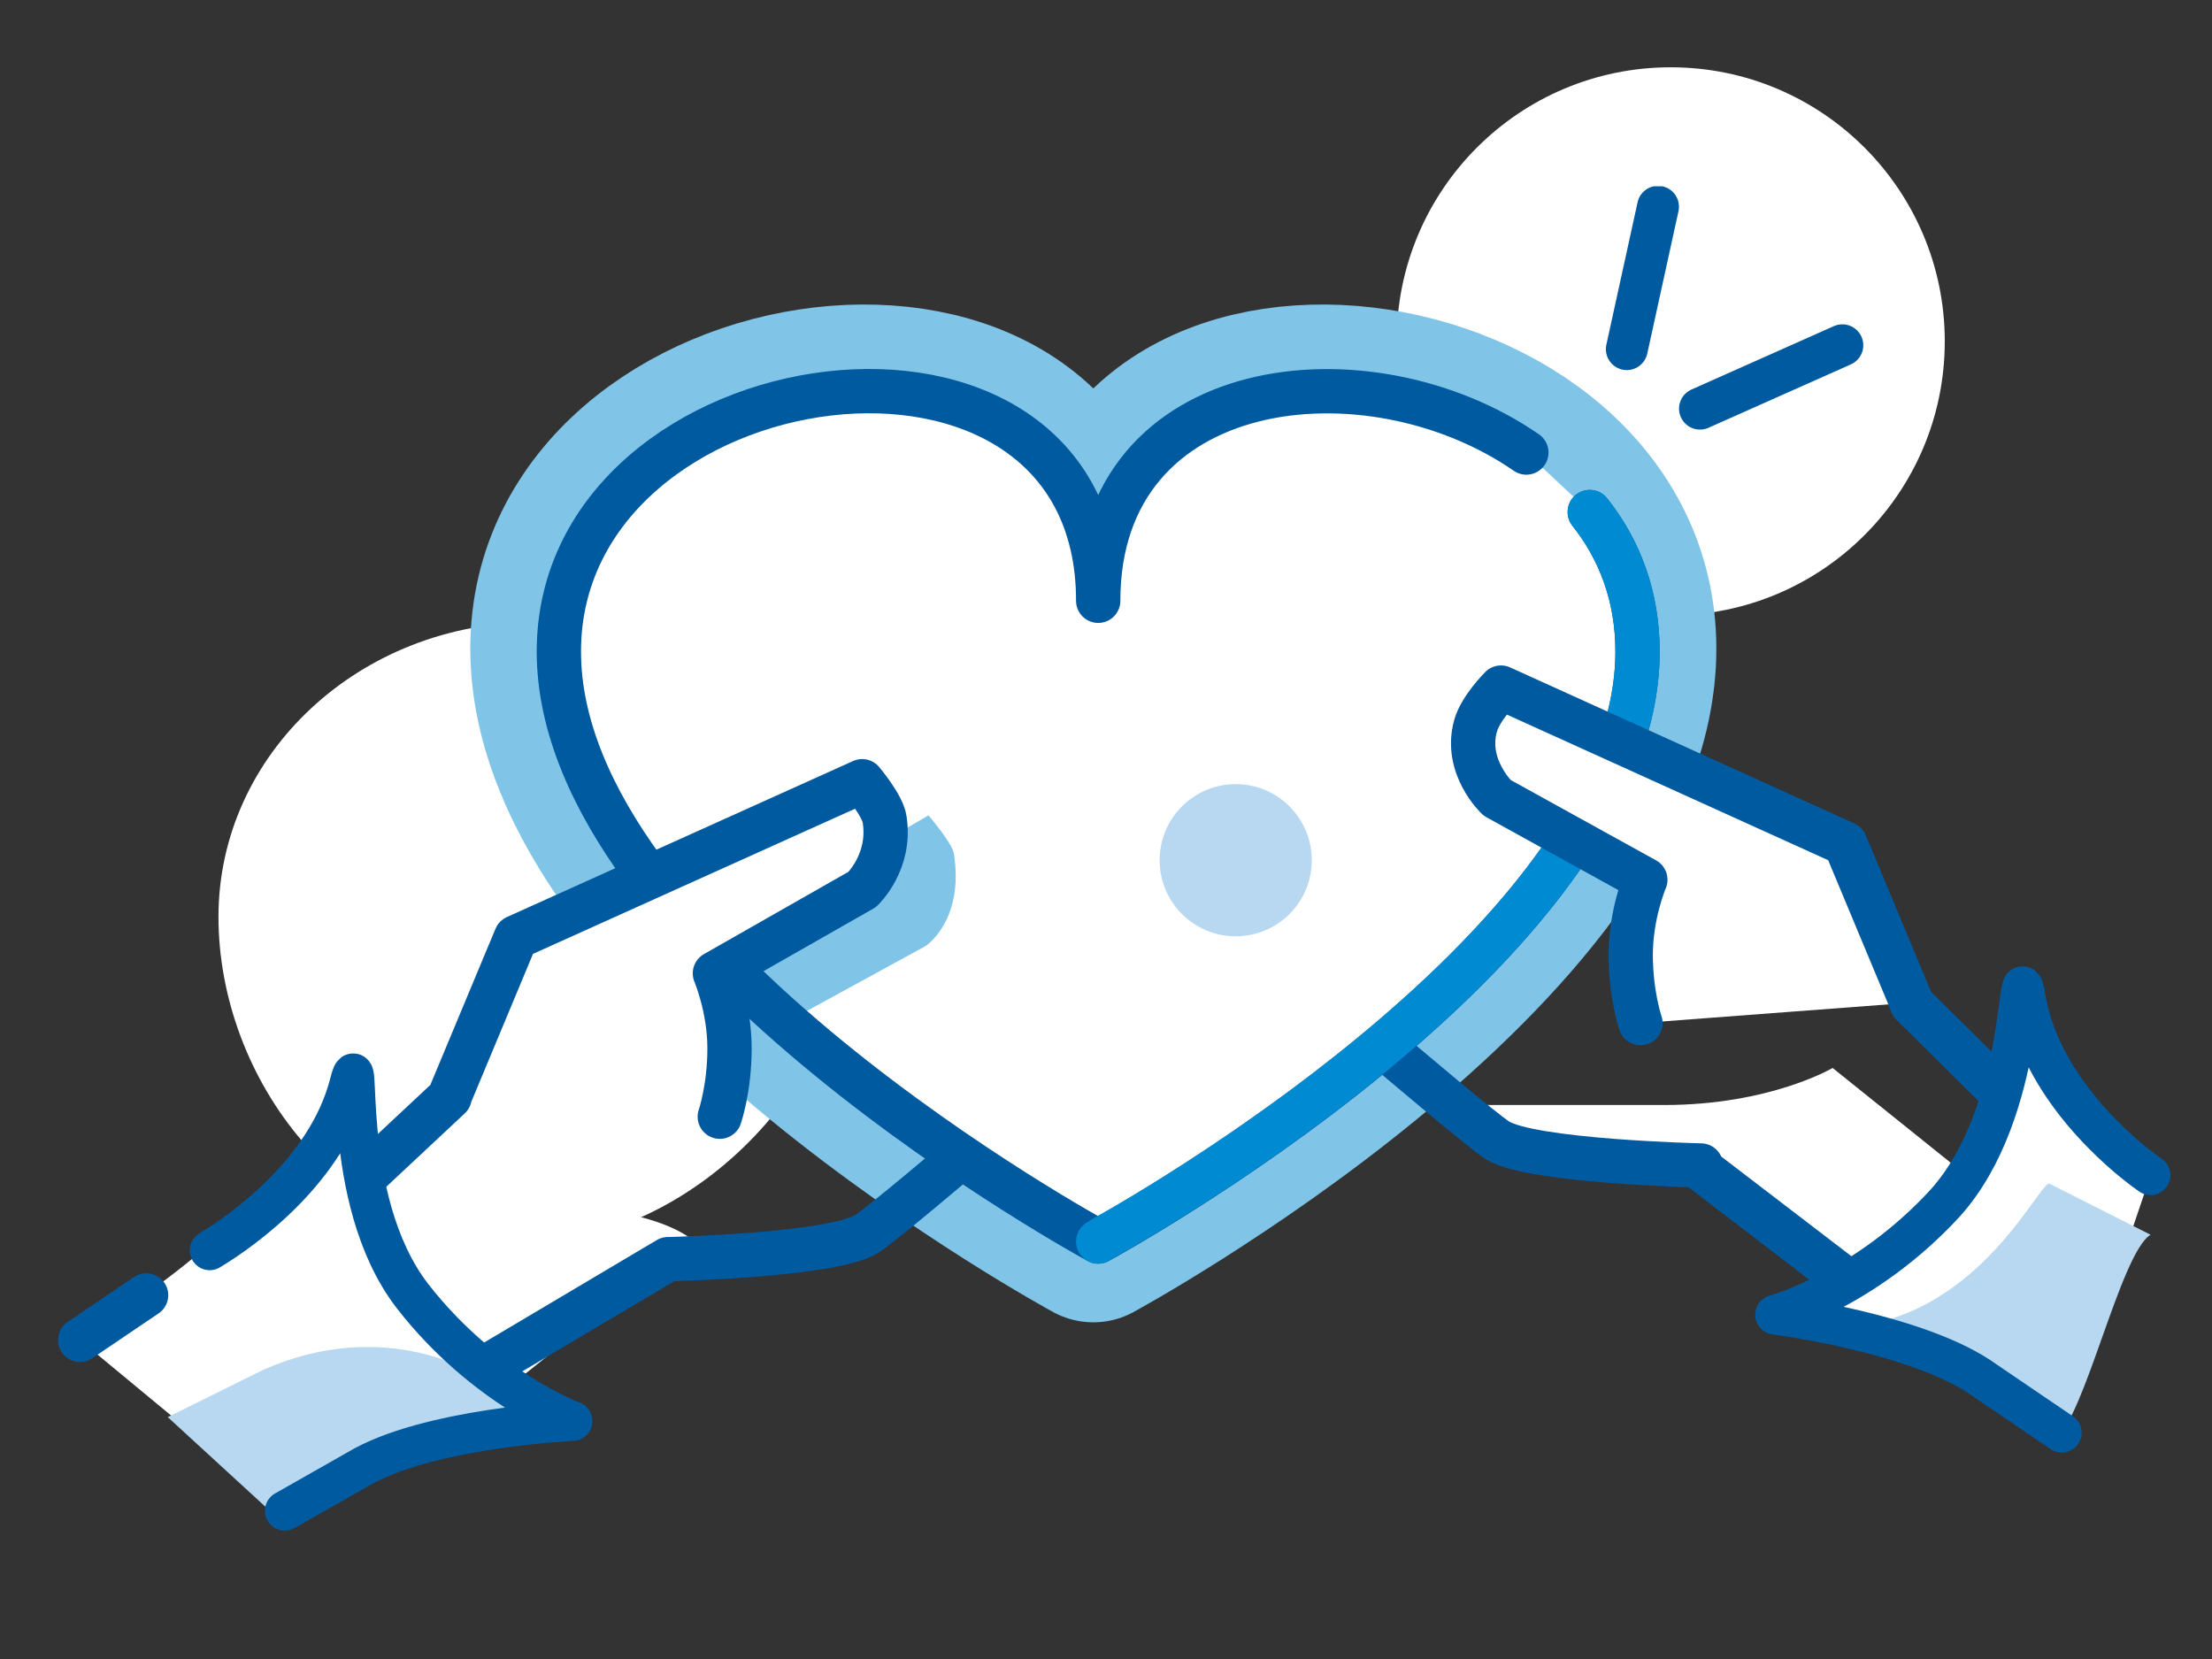 <?xml version="1.0" encoding="utf-8"?>
<!-- Generator: Adobe Illustrator 25.3.0, SVG Export Plug-In . SVG Version: 6.00 Build 0)  -->
<svg version="1.1" xmlns="http://www.w3.org/2000/svg" xmlns:xlink="http://www.w3.org/1999/xlink" x="0px" y="0px"
	 viewBox="0 0 226.8 170.1" style="enable-background:new 0 0 226.8 170.1;" xml:space="preserve">
<rect x="0" y="0" width="226.8" height="170.1" fill="#333333" stroke="none"/>
<style type="text/css">
	.st0{fill:#DCEAF7;}
	.st1{fill:#F2F2C0;}
	.st2{clip-path:url(#SVGID_2_);fill:#DCEAF7;}
	.st3{fill:#FFFFFF;}
	.st4{fill:#B7D8F0;stroke:#B7D8F0;stroke-width:4.429;}
	.st5{fill:#FFFFFF;stroke:#005AA0;stroke-width:4.429;}
	.st6{clip-path:url(#SVGID_4_);fill:#D1E2F4;}
	.st7{opacity:0.51;fill:#80C5E8;}
	.st8{clip-path:url(#SVGID_6_);fill:none;stroke:#005AA0;stroke-width:4.3;stroke-linecap:round;}
	.st9{fill:none;stroke:#005AA0;stroke-width:4.3;stroke-linecap:round;}
	.st10{clip-path:url(#SVGID_8_);fill:none;stroke:#005AA0;stroke-width:4.3;stroke-linecap:round;}
	.st11{clip-path:url(#SVGID_8_);fill:none;stroke:#008AD1;stroke-width:4.5;stroke-linecap:round;}
	.st12{fill:none;stroke:#008AD1;stroke-width:4.5;stroke-linecap:round;}
	.st13{fill:#DFD5E9;}
	.st14{clip-path:url(#SVGID_10_);fill:#DFD5E9;}
	.st15{clip-path:url(#SVGID_12_);fill:#FFFFFF;}
	.st16{clip-path:url(#SVGID_12_);fill:#BEABD3;}
	.st17{clip-path:url(#SVGID_14_);fill:#BEABD3;}
	.st18{clip-path:url(#SVGID_14_);fill:none;stroke:#BEABD3;stroke-width:0.807;}
	.st19{clip-path:url(#SVGID_16_);fill:none;stroke:#63257D;stroke-width:4;stroke-linejoin:round;}
	.st20{clip-path:url(#SVGID_16_);fill:#FFFFFF;}
	.st21{clip-path:url(#SVGID_18_);fill:#DFD5E9;}
	.st22{fill:none;stroke:#D8CCE4;stroke-width:12;stroke-linecap:round;stroke-linejoin:round;}
	.st23{clip-path:url(#SVGID_20_);fill:none;stroke:#D8CCE4;stroke-width:12;stroke-linecap:round;stroke-linejoin:round;}
	.st24{fill:none;stroke:#63257D;stroke-width:4.275;stroke-linecap:round;}
	.st25{clip-path:url(#SVGID_22_);fill:none;stroke:#63257D;stroke-width:4.5;stroke-linecap:round;stroke-linejoin:round;}
	.st26{clip-path:url(#SVGID_24_);fill:#63257D;}
	.st27{fill:none;stroke:#63257D;stroke-width:4;}
	.st28{fill:none;stroke:#63257D;stroke-width:4.5;stroke-linecap:round;stroke-linejoin:round;}
	.st29{clip-path:url(#SVGID_26_);fill:none;stroke:#63257D;stroke-width:4.252;stroke-linecap:round;}
	.st30{clip-path:url(#SVGID_26_);fill:none;stroke:#63257D;stroke-width:4;stroke-linecap:round;stroke-linejoin:round;}
	.st31{fill:none;stroke:#63257D;stroke-width:4.5;}
	.st32{clip-path:url(#SVGID_28_);fill:none;stroke:#63257D;stroke-width:4.5;}
	.st33{clip-path:url(#SVGID_28_);fill:none;stroke:#63257D;stroke-width:4;stroke-linecap:round;stroke-linejoin:round;}
	.st34{fill:none;stroke:#63257D;stroke-width:4;stroke-linecap:round;stroke-linejoin:round;}
	.st35{clip-path:url(#SVGID_30_);fill:none;stroke:#63257D;stroke-width:4.5;stroke-linecap:round;stroke-linejoin:round;}
	.st36{clip-path:url(#SVGID_32_);fill:#DFD5E9;}
	.st37{clip-path:url(#SVGID_34_);fill:#FFFFFF;}
	.st38{clip-path:url(#SVGID_34_);fill:none;stroke:#D2C4E0;stroke-width:14;stroke-linecap:round;stroke-linejoin:round;}
	.st39{clip-path:url(#SVGID_36_);fill:#DFD5E9;}
	.st40{clip-path:url(#SVGID_38_);fill:none;stroke:#63257D;stroke-width:4.5;stroke-linecap:round;stroke-linejoin:round;}
	.st41{fill:none;stroke:#63257D;stroke-width:4.38;stroke-linecap:round;stroke-linejoin:round;}
	.st42{fill:none;stroke:#63257D;stroke-width:4.271;stroke-linecap:round;stroke-linejoin:round;}
	.st43{fill:#63257D;}
	.st44{fill:none;stroke:#64227D;stroke-width:4.5;stroke-linecap:round;}
	.st45{clip-path:url(#SVGID_42_);fill:#BEABD3;}
	.st46{clip-path:url(#SVGID_44_);fill:#DFD5E9;}
	.st47{clip-path:url(#SVGID_46_);fill:none;stroke:#63257D;stroke-width:4.5;stroke-linecap:round;}
	.st48{fill:none;stroke:#63257D;stroke-width:3.301;stroke-linecap:round;}
	.st49{fill:none;stroke:#63257D;stroke-width:4;stroke-linecap:round;}
	.st50{fill:none;stroke:#63257D;stroke-width:4.5;stroke-linecap:round;}
	.st51{clip-path:url(#SVGID_48_);fill:none;stroke:#63257D;stroke-width:4;stroke-linecap:round;}
	.st52{clip-path:url(#SVGID_48_);fill:#D8CCE4;}
	.st53{clip-path:url(#SVGID_50_);fill:#FFFFFF;}
	.st54{clip-path:url(#SVGID_52_);fill:none;stroke:#63257D;stroke-width:4;stroke-linecap:round;}
	.st55{clip-path:url(#SVGID_52_);fill:#63257D;}
	.st56{clip-path:url(#SVGID_52_);fill:#FFFFFF;}
	.st57{clip-path:url(#SVGID_52_);fill:none;stroke:#63257D;stroke-width:4;}
	.st58{fill:none;stroke:#64217D;stroke-width:4.5;}
	.st59{fill:#BEABD3;}
	.st60{fill:none;stroke:#64217D;stroke-width:4.5;stroke-linecap:round;}
	.st61{clip-path:url(#SVGID_56_);fill:#FFFFFF;}
	.st62{fill:none;stroke:#64217D;stroke-width:4.192;stroke-linecap:round;}
	.st63{clip-path:url(#SVGID_58_);fill:#BFABD3;}
	.st64{clip-path:url(#SVGID_58_);fill:#D8CDE5;}
	.st65{clip-path:url(#SVGID_60_);fill:#FFFFFF;}
	.st66{clip-path:url(#SVGID_62_);fill:none;stroke:#64217D;stroke-width:4.085;stroke-linecap:round;}
	.st67{clip-path:url(#SVGID_64_);fill:#FFFFFF;}
	.st68{clip-path:url(#SVGID_66_);fill:none;stroke:#64217D;stroke-width:4.085;stroke-linecap:round;}
	.st69{fill:none;stroke:#64217D;stroke-width:4.085;stroke-linecap:round;stroke-linejoin:round;}
	.st70{fill:#64217D;}
	.st71{fill:none;stroke:#64217D;stroke-width:3.8;stroke-linecap:round;}
	.st72{fill:#64227D;}
	.st73{fill:none;stroke:#64217D;stroke-width:3.523;stroke-linecap:round;}
	.st74{fill:none;stroke:#64227D;stroke-width:4.275;stroke-linecap:round;stroke-linejoin:round;}
	.st75{fill:none;stroke:#64227D;stroke-width:4.145;stroke-linecap:round;stroke-linejoin:round;}
	.st76{fill:none;stroke:#64227D;stroke-width:4.275;stroke-linecap:round;}
	.st77{fill:none;stroke:#64217D;stroke-width:4.365;stroke-linecap:round;}
	.st78{fill:none;stroke:#D8CDE5;stroke-width:14.55;}
	.st79{clip-path:url(#SVGID_68_);fill:#BFABD3;}
	.st80{clip-path:url(#SVGID_68_);fill:#FFFFFF;}
	.st81{clip-path:url(#SVGID_68_);fill:none;stroke:#BFABD3;stroke-width:14.55;}
	.st82{fill:none;stroke:#64217D;stroke-width:4.171;stroke-linecap:round;stroke-linejoin:round;}
	.st83{clip-path:url(#SVGID_70_);fill:#BFABD3;}
	.st84{clip-path:url(#SVGID_70_);fill:none;stroke:#BFABD3;stroke-width:4.365;stroke-linecap:round;stroke-linejoin:round;}
	.st85{fill:none;stroke:#64217D;stroke-width:4.5;stroke-linecap:round;stroke-dasharray:10.207,10.207;}
	.st86{fill:none;stroke:#005AA0;stroke-width:3.898;stroke-linecap:round;stroke-linejoin:round;}
	.st87{fill:none;stroke:#64217D;stroke-width:4.5;stroke-linecap:round;stroke-linejoin:round;}
	.st88{fill:none;stroke:#005AA0;stroke-width:3.712;stroke-linecap:round;stroke-linejoin:round;}
	.st89{clip-path:url(#SVGID_72_);fill:#BFABD3;}
	.st90{clip-path:url(#SVGID_72_);fill:none;stroke:#BFABD3;stroke-width:5.5;stroke-linecap:round;stroke-linejoin:round;}
	.st91{fill:none;stroke:#64217D;stroke-width:5;stroke-linecap:round;}
	.st92{fill:none;stroke:#63257D;stroke-width:4.071;stroke-linecap:round;stroke-linejoin:round;}
	.st93{fill:none;stroke:#005AA0;stroke-width:3.559;stroke-linecap:round;stroke-linejoin:round;}
	.st94{clip-path:url(#SVGID_76_);fill:#DFD5E9;}
	.st95{clip-path:url(#SVGID_78_);fill:#FFFFFF;}
	.st96{clip-path:url(#SVGID_78_);fill:none;stroke:#D2C4E0;stroke-width:14;stroke-linecap:round;stroke-linejoin:round;}
	.st97{clip-path:url(#SVGID_80_);fill:#DFD5E9;}
	.st98{clip-path:url(#SVGID_82_);fill:#DFD5E9;}
	.st99{clip-path:url(#SVGID_84_);fill:none;stroke:#63257D;stroke-width:4.5;stroke-linecap:round;stroke-linejoin:round;}
	.st100{clip-path:url(#SVGID_86_);fill:#FFFFFF;}
	.st101{clip-path:url(#SVGID_86_);fill:#DFD5E9;}
	.st102{clip-path:url(#SVGID_86_);fill:#BEABD3;}
	.st103{clip-path:url(#SVGID_86_);fill:none;stroke:#63257D;stroke-width:4.38;stroke-linecap:round;stroke-linejoin:round;}
	.st104{fill:none;stroke:#FFFFFF;stroke-width:14.598;stroke-linecap:round;}
	.st105{fill:none;stroke:#63257D;stroke-width:4.38;stroke-linecap:round;}
	.st106{clip-path:url(#SVGID_88_);fill:none;stroke:#63257D;stroke-width:4.38;stroke-linecap:round;stroke-linejoin:round;}
	.st107{clip-path:url(#SVGID_88_);fill:none;stroke:#63257D;stroke-width:4.38;stroke-linecap:round;}
	.st108{clip-path:url(#SVGID_88_);fill:#FFFFFF;}
	.st109{clip-path:url(#SVGID_88_);fill:#63257D;}
	.st110{clip-path:url(#SVGID_90_);fill:#BEABD3;}
	.st111{clip-path:url(#SVGID_92_);fill:#DFD5E9;}
	.st112{clip-path:url(#SVGID_94_);fill:#FFFFFF;}
	.st113{clip-path:url(#SVGID_94_);fill:none;stroke:#63257D;stroke-width:4;}
	.st114{clip-path:url(#SVGID_94_);fill:#D8CCE4;}
	.st115{clip-path:url(#SVGID_96_);fill:#FFFFFF;}
	.st116{clip-path:url(#SVGID_98_);fill:none;stroke:#63257D;stroke-width:4;stroke-linecap:round;}
	.st117{clip-path:url(#SVGID_98_);fill:#FFFFFF;}
	.st118{clip-path:url(#SVGID_98_);fill:none;stroke:#63257D;stroke-width:4;}
	.st119{clip-path:url(#SVGID_98_);fill:none;stroke:#63257D;stroke-width:4.5;stroke-linecap:round;}
	.st120{clip-path:url(#SVGID_100_);fill:none;stroke:#63257D;stroke-width:4;stroke-linecap:round;}
	.st121{clip-path:url(#SVGID_100_);fill:#D8CCE4;}
	.st122{clip-path:url(#SVGID_102_);fill:#FFFFFF;}
	.st123{clip-path:url(#SVGID_104_);fill:none;stroke:#63257D;stroke-width:4;stroke-linecap:round;}
	.st124{clip-path:url(#SVGID_104_);fill:#63257D;}
	.st125{clip-path:url(#SVGID_104_);fill:#FFFFFF;}
	.st126{clip-path:url(#SVGID_104_);fill:none;stroke:#63257D;stroke-width:4;}
	.st127{clip-path:url(#SVGID_106_);fill:#FFFFFF;}
	.st128{clip-path:url(#SVGID_106_);fill:#BEABD3;}
	.st129{clip-path:url(#SVGID_108_);fill:#BEABD3;}
	.st130{clip-path:url(#SVGID_108_);fill:none;stroke:#BEABD3;stroke-width:0.807;}
	.st131{clip-path:url(#SVGID_110_);fill:none;stroke:#63257D;stroke-width:4;stroke-linejoin:round;}
	.st132{clip-path:url(#SVGID_110_);fill:#FFFFFF;}
	.st133{clip-path:url(#SVGID_112_);fill:#DFD5E9;}
	.st134{clip-path:url(#SVGID_114_);fill:none;stroke:#D8CCE4;stroke-width:12;stroke-linecap:round;stroke-linejoin:round;}
	.st135{clip-path:url(#SVGID_116_);fill:none;stroke:#63257D;stroke-width:4.5;stroke-linecap:round;stroke-linejoin:round;}
	.st136{clip-path:url(#SVGID_118_);fill:#63257D;}
	.st137{clip-path:url(#SVGID_120_);fill:none;stroke:#63257D;stroke-width:4.252;stroke-linecap:round;}
	.st138{clip-path:url(#SVGID_120_);fill:none;stroke:#63257D;stroke-width:4;stroke-linecap:round;stroke-linejoin:round;}
	.st139{clip-path:url(#SVGID_122_);fill:none;stroke:#63257D;stroke-width:4.5;}
	.st140{clip-path:url(#SVGID_122_);fill:none;stroke:#63257D;stroke-width:4;stroke-linecap:round;stroke-linejoin:round;}
	.st141{clip-path:url(#SVGID_124_);fill:none;stroke:#63257D;stroke-width:4.5;stroke-linecap:round;stroke-linejoin:round;}
	.st142{clip-path:url(#SVGID_126_);fill:#FFFFFF;}
	.st143{clip-path:url(#SVGID_126_);fill:none;stroke:#D2C4E0;stroke-width:14;stroke-linecap:round;stroke-linejoin:round;}
	.st144{clip-path:url(#SVGID_128_);fill:#DFD5E9;}
	.st145{clip-path:url(#SVGID_130_);fill:none;stroke:#63257D;stroke-width:4.5;stroke-linecap:round;stroke-linejoin:round;}
	.st146{clip-path:url(#SVGID_132_);fill:#FFFFFF;}
	.st147{clip-path:url(#SVGID_134_);fill:#BEABD3;}
	.st148{clip-path:url(#SVGID_136_);fill:#DFD5E9;}
	.st149{clip-path:url(#SVGID_138_);fill:none;stroke:#63257D;stroke-width:4.5;stroke-linecap:round;}
	.st150{fill:none;stroke:#63257D;stroke-width:3.652;stroke-linecap:round;}
	.st151{clip-path:url(#SVGID_140_);fill:none;stroke:#63257D;stroke-width:4;stroke-linecap:round;}
	.st152{clip-path:url(#SVGID_140_);fill:#D8CCE4;}
	.st153{clip-path:url(#SVGID_142_);fill:#FFFFFF;}
	.st154{clip-path:url(#SVGID_144_);fill:none;stroke:#63257D;stroke-width:4;stroke-linecap:round;}
	.st155{clip-path:url(#SVGID_144_);fill:#63257D;}
	.st156{clip-path:url(#SVGID_144_);fill:#FFFFFF;}
	.st157{clip-path:url(#SVGID_144_);fill:none;stroke:#63257D;stroke-width:4;}
	.st158{clip-path:url(#SVGID_146_);fill:#DFD5E9;}
	.st159{clip-path:url(#SVGID_148_);fill:#FFFFFF;}
	.st160{clip-path:url(#SVGID_148_);fill:none;stroke:#D2C4E0;stroke-width:14;stroke-linecap:round;stroke-linejoin:round;}
	.st161{clip-path:url(#SVGID_150_);fill:#DFD5E9;}
	.st162{clip-path:url(#SVGID_152_);fill:none;stroke:#63257D;stroke-width:4.5;stroke-linecap:round;stroke-linejoin:round;}
	.st163{clip-path:url(#SVGID_156_);fill:#FFFFFF;}
	.st164{clip-path:url(#SVGID_158_);fill:#DFD5E9;}
	.st165{clip-path:url(#SVGID_160_);fill:none;stroke:#64217D;stroke-width:3.754;stroke-linecap:round;}
	.st166{clip-path:url(#SVGID_160_);fill:#FFFFFF;}
	.st167{clip-path:url(#SVGID_162_);fill:#DFD5E9;}
	.st168{clip-path:url(#SVGID_164_);fill:none;stroke:#64217D;stroke-width:3.754;}
	.st169{clip-path:url(#SVGID_164_);fill:#FFFFFF;}
	.st170{clip-path:url(#SVGID_166_);fill:#DFD5E9;}
	.st171{clip-path:url(#SVGID_168_);fill:none;stroke:#64217D;stroke-width:3.755;stroke-linecap:round;}
	.st172{clip-path:url(#SVGID_168_);fill:#FFFFFF;}
	.st173{clip-path:url(#SVGID_170_);fill:#DFD5E9;}
	.st174{clip-path:url(#SVGID_172_);fill:none;stroke:#64217D;stroke-width:3.755;stroke-linecap:round;}
	.st175{clip-path:url(#SVGID_172_);fill:#FFFFFF;}
	.st176{clip-path:url(#SVGID_172_);fill:#DFD5E9;stroke:#64217D;stroke-width:3.754;}
	.st177{clip-path:url(#SVGID_174_);fill:#DFD5E9;}
	.st178{clip-path:url(#SVGID_176_);fill:none;stroke:#64217D;stroke-width:3.754;}
	.st179{clip-path:url(#SVGID_176_);fill:none;stroke:#64217D;stroke-width:2.753;stroke-linecap:round;}
	.st180{fill:none;stroke:#64217D;stroke-width:2.753;stroke-linecap:round;}
	.st181{fill:none;stroke:#64217D;stroke-width:4.13;stroke-linecap:round;}
	.st182{clip-path:url(#SVGID_178_);fill:#64217D;}
	.st183{clip-path:url(#SVGID_182_);fill:#64217D;}
	.st184{clip-path:url(#SVGID_184_);fill:#BEABD3;}
	.st185{clip-path:url(#SVGID_186_);fill:#DFD5E9;}
	.st186{clip-path:url(#SVGID_188_);fill:none;stroke:#63257D;stroke-width:4.5;stroke-linecap:round;}
	.st187{clip-path:url(#SVGID_190_);fill:none;stroke:#63257D;stroke-width:4;stroke-linecap:round;}
	.st188{clip-path:url(#SVGID_190_);fill:#D8CCE4;}
	.st189{clip-path:url(#SVGID_192_);fill:#FFFFFF;}
	.st190{clip-path:url(#SVGID_194_);fill:none;stroke:#63257D;stroke-width:4;stroke-linecap:round;}
	.st191{clip-path:url(#SVGID_194_);fill:#63257D;}
	.st192{clip-path:url(#SVGID_194_);fill:#FFFFFF;}
	.st193{clip-path:url(#SVGID_194_);fill:none;stroke:#63257D;stroke-width:4;}
	.st194{clip-path:url(#SVGID_198_);fill:#FFFFFF;}
	.st195{clip-path:url(#SVGID_200_);fill:#BFABD3;}
	.st196{clip-path:url(#SVGID_200_);fill:#D8CDE5;}
	.st197{clip-path:url(#SVGID_202_);fill:#FFFFFF;}
	.st198{clip-path:url(#SVGID_204_);fill:none;stroke:#64217D;stroke-width:4.3;stroke-linecap:round;}
	.st199{clip-path:url(#SVGID_204_);fill:#BFABD3;}
	.st200{clip-path:url(#SVGID_206_);fill:#BFABD3;}
	.st201{clip-path:url(#SVGID_206_);fill:#DFD5E9;}
	.st202{fill:#A27AB1;}
	.st203{clip-path:url(#SVGID_208_);fill:none;stroke:#A27AB1;stroke-width:4.3;stroke-linecap:round;}
	.st204{fill:none;stroke:#64217D;stroke-width:4;stroke-linecap:round;}
	.st205{fill:none;stroke:#64217D;stroke-width:4.3;stroke-linecap:round;}
	.st206{fill:none;stroke:#64217D;stroke-width:4.147;stroke-linecap:round;}
	.st207{clip-path:url(#SVGID_210_);fill:none;stroke:#64217D;stroke-width:4.147;stroke-linecap:round;}
	.st208{clip-path:url(#SVGID_210_);fill:none;stroke:#64217D;stroke-width:4.3;stroke-linecap:round;}
	.st209{clip-path:url(#SVGID_212_);fill:#FFFFFF;}
	.st210{clip-path:url(#SVGID_214_);fill:none;stroke:#64217D;stroke-width:4.3;stroke-linecap:round;}
	.st211{clip-path:url(#SVGID_214_);fill:#FFFFFF;}
	.st212{clip-path:url(#SVGID_214_);fill:#64217D;}
	.st213{clip-path:url(#SVGID_216_);fill:#BFABD3;}
	.st214{clip-path:url(#SVGID_216_);fill:#D8CDE5;}
	.st215{clip-path:url(#SVGID_218_);fill:#FFFFFF;}
	.st216{clip-path:url(#SVGID_220_);fill:none;stroke:#64217D;stroke-width:4.3;stroke-linecap:round;}
	.st217{clip-path:url(#SVGID_222_);fill:#FFFFFF;}
	.st218{clip-path:url(#SVGID_224_);fill:none;stroke:#64217D;stroke-width:4.3;stroke-linecap:round;}
	.st219{fill:none;stroke:#64217D;stroke-width:4.3;stroke-linecap:round;stroke-linejoin:round;}
	.st220{fill:none;stroke:#64217D;stroke-width:3.709;stroke-linecap:round;}
	.st221{fill:none;stroke:#64227D;stroke-width:4.5;stroke-linecap:round;stroke-linejoin:round;}
	.st222{fill:none;stroke:#64227D;stroke-width:4.363;stroke-linecap:round;stroke-linejoin:round;}
	.st223{clip-path:url(#SVGID_226_);fill:#FFFFFF;}
	.st224{clip-path:url(#SVGID_226_);fill:none;stroke:#D8CDE5;stroke-width:14.55;}
	.st225{clip-path:url(#SVGID_228_);fill:#BFABD3;}
	.st226{clip-path:url(#SVGID_228_);fill:#FFFFFF;}
	.st227{clip-path:url(#SVGID_228_);fill:none;stroke:#BFABD3;stroke-width:14.55;}
	.st228{clip-path:url(#SVGID_230_);fill:none;stroke:#64217D;stroke-width:4.171;stroke-linecap:round;stroke-linejoin:round;}
	.st229{clip-path:url(#SVGID_230_);fill:#FFFFFF;}
	.st230{clip-path:url(#SVGID_232_);fill:#BFABD3;}
	.st231{clip-path:url(#SVGID_232_);fill:none;stroke:#BFABD3;stroke-width:4.365;stroke-linecap:round;stroke-linejoin:round;}
	.st232{clip-path:url(#SVGID_234_);fill:none;stroke:#64217D;stroke-width:4.5;stroke-linecap:round;}
	
		.st233{clip-path:url(#SVGID_234_);fill:none;stroke:#64217D;stroke-width:4.5;stroke-linecap:round;stroke-dasharray:10.207,10.207;}
	.st234{clip-path:url(#SVGID_236_);fill:#FFFFFF;}
	.st235{clip-path:url(#SVGID_236_);fill:none;stroke:#64217D;stroke-width:4.5;stroke-linecap:round;stroke-linejoin:round;}
	.st236{clip-path:url(#SVGID_236_);fill:#DFD5E9;}
	.st237{clip-path:url(#SVGID_238_);fill:#FFFFFF;}
	.st238{clip-path:url(#SVGID_240_);fill:none;stroke:#64217D;stroke-width:4.3;stroke-linecap:round;stroke-linejoin:round;}
	.st239{fill:none;stroke:#64217D;stroke-width:4.074;stroke-linecap:round;stroke-linejoin:round;}
	.st240{clip-path:url(#SVGID_242_);fill:none;stroke:#64217D;stroke-width:4.171;stroke-linecap:round;stroke-linejoin:round;}
	.st241{clip-path:url(#SVGID_242_);fill:#DFD5E9;}
	.st242{clip-path:url(#SVGID_244_);fill:#64217D;}
	.st243{clip-path:url(#SVGID_246_);fill:#DFD5E9;}
	.st244{clip-path:url(#SVGID_246_);}
	.st245{clip-path:url(#SVGID_248_);fill:#BFABD3;}
	.st246{clip-path:url(#SVGID_248_);fill:none;stroke:#BFABD3;stroke-width:5.5;stroke-linecap:round;stroke-linejoin:round;}
	.st247{clip-path:url(#SVGID_250_);fill:#BFABD3;}
	.st248{clip-path:url(#SVGID_250_);fill:#FFFFFF;}
	.st249{clip-path:url(#SVGID_250_);fill:none;stroke:#BFABD3;stroke-width:14.55;}
	.st250{clip-path:url(#SVGID_252_);fill:#BFABD3;}
	.st251{clip-path:url(#SVGID_252_);fill:none;stroke:#BFABD3;stroke-width:4.365;stroke-linecap:round;stroke-linejoin:round;}
	.st252{clip-path:url(#SVGID_254_);fill:#BFABD3;}
	.st253{clip-path:url(#SVGID_254_);fill:none;stroke:#BFABD3;stroke-width:5.5;stroke-linecap:round;stroke-linejoin:round;}
	.st254{clip-path:url(#SVGID_258_);fill:#DFD5E9;stroke:#64227D;stroke-width:2.877;stroke-miterlimit:10;}
	.st255{clip-path:url(#SVGID_260_);fill:#DFD5E9;stroke:#64227D;stroke-width:2.877;stroke-miterlimit:10;}
	.st256{fill:#DFD5E9;stroke:#64227D;stroke-width:2.877;stroke-miterlimit:10;}
	.st257{fill:none;}
	.st258{fill:none;stroke:#64217D;stroke-width:4.185;stroke-linecap:round;}
	.st259{fill:none;stroke:#D8CDE5;stroke-width:13.416;}
	.st260{fill:none;stroke:#64217D;stroke-width:3.285;stroke-linecap:round;stroke-linejoin:round;}
	.st261{clip-path:url(#SVGID_262_);fill:#BFABD3;}
	.st262{clip-path:url(#SVGID_262_);fill:#FFFFFF;}
	.st263{clip-path:url(#SVGID_262_);fill:none;stroke:#BFABD3;stroke-width:13.416;}
	.st264{fill:none;stroke:#64217D;stroke-width:3.846;stroke-linecap:round;stroke-linejoin:round;}
	.st265{clip-path:url(#SVGID_264_);fill:#BFABD3;}
	.st266{clip-path:url(#SVGID_264_);fill:none;stroke:#BFABD3;stroke-width:4.025;stroke-linecap:round;stroke-linejoin:round;}
	.st267{fill:none;stroke:#64217D;stroke-width:4.149;stroke-linecap:round;}
	.st268{fill:none;stroke:#005AA0;stroke-width:3.594;stroke-linecap:round;stroke-linejoin:round;}
	.st269{fill:none;stroke:#64217D;stroke-width:4.149;stroke-linecap:round;stroke-linejoin:round;}
	.st270{fill:none;stroke:#005AA0;stroke-width:3.423;stroke-linecap:round;stroke-linejoin:round;}
	.st271{clip-path:url(#SVGID_266_);fill:#BFABD3;}
	.st272{clip-path:url(#SVGID_266_);fill:none;stroke:#BFABD3;stroke-width:5.071;stroke-linecap:round;stroke-linejoin:round;}
	.st273{fill:none;stroke:#64217D;stroke-width:4.025;stroke-linecap:round;}
	.st274{fill:none;stroke:#64217D;stroke-width:4.61;stroke-linecap:round;}
	.st275{fill:none;stroke:#63257D;stroke-width:3.938;stroke-linecap:round;stroke-linejoin:round;}
	.st276{fill:none;stroke:#63257D;stroke-width:3.753;stroke-linecap:round;stroke-linejoin:round;}
	.st277{fill:none;stroke:#63257D;stroke-width:4.149;stroke-linecap:round;stroke-linejoin:round;}
	.st278{fill:none;stroke:#005AA0;stroke-width:2.911;stroke-linecap:round;stroke-linejoin:round;}
	.st279{fill:none;stroke:#64217D;stroke-width:4.149;stroke-linecap:round;stroke-dasharray:9.412,9.412;}
	.st280{fill:none;stroke:#63257D;stroke-width:3.545;stroke-linecap:round;stroke-linejoin:round;}
	.st281{fill:none;stroke:#64217D;stroke-width:3.545;stroke-linecap:round;stroke-linejoin:round;}
	.st282{clip-path:url(#SVGID_270_);fill:#BFABD3;}
	.st283{clip-path:url(#SVGID_270_);fill:#005AA0;}
	.st284{clip-path:url(#SVGID_272_);fill:none;stroke:#005AA0;stroke-width:3.285;stroke-linecap:round;}
	.st285{clip-path:url(#SVGID_272_);fill:none;stroke:#008AD1;stroke-width:3.437;stroke-linecap:round;}
	.st286{clip-path:url(#SVGID_274_);fill:none;stroke:#005AA0;stroke-width:3.285;stroke-linecap:round;}
	.st287{fill:none;stroke:#005AA0;stroke-width:3.285;stroke-linecap:round;}
	.st288{clip-path:url(#SVGID_276_);fill:none;stroke:#005AA0;stroke-width:3.285;stroke-linecap:round;}
	.st289{clip-path:url(#SVGID_276_);fill:none;stroke:#008AD1;stroke-width:3.437;stroke-linecap:round;}
	.st290{fill:none;stroke:#008AD1;stroke-width:3.437;stroke-linecap:round;}
	.st291{clip-path:url(#SVGID_278_);fill:none;stroke:#005AA0;stroke-width:1.873;stroke-linecap:round;}
	.st292{clip-path:url(#SVGID_278_);fill:none;stroke:#008AD1;stroke-width:1.96;stroke-linecap:round;}
	.st293{clip-path:url(#SVGID_280_);fill:none;stroke:#005AA0;stroke-width:3.2;stroke-linecap:round;}
	.st294{clip-path:url(#SVGID_280_);fill:none;stroke:#005AA0;stroke-width:1.873;stroke-linecap:round;}
	.st295{fill:none;stroke:#005AA0;stroke-width:1.873;stroke-linecap:round;}
	.st296{clip-path:url(#SVGID_282_);fill:none;stroke:#005AA0;stroke-width:3.2;stroke-linecap:round;}
	.st297{clip-path:url(#SVGID_282_);fill:none;stroke:#008AD1;stroke-width:1.96;stroke-linecap:round;}
	.st298{fill:none;stroke:#008AD1;stroke-width:1.96;stroke-linecap:round;}
	.st299{fill:none;stroke:#008AD1;stroke-width:3.285;stroke-linecap:round;}
	.st300{fill:none;stroke:#005AA0;stroke-width:2.928;stroke-linecap:round;}
	.st301{fill:none;stroke:#008AD1;stroke-width:2.928;stroke-linecap:round;}
	.st302{fill:none;stroke:#008AD1;stroke-width:3.005;stroke-linecap:round;}
	.st303{fill:none;stroke:#005AA0;stroke-width:3.005;stroke-linecap:round;}
	.st304{fill:#D1E2F4;}
	.st305{fill:none;stroke:#008AD1;stroke-width:2.897;stroke-linecap:round;}
	.st306{fill:none;stroke:#005AA0;stroke-width:2.897;stroke-linecap:round;}
	.st307{fill:#005AA0;}
	.st308{fill:none;stroke:#005AA0;stroke-width:3.408;stroke-linecap:round;}
	.st309{fill:none;stroke:#005AA0;stroke-width:8;}
	.st310{fill:none;stroke:#005AA0;stroke-width:8.292;stroke-linecap:round;}
	.st311{fill:none;stroke:#B7D8F0;stroke-width:8;}
	.st312{fill:none;stroke:#B7D8F0;stroke-width:8;stroke-linecap:round;}
	.st313{fill:none;stroke:#005AA0;stroke-width:4.281;}
	.st314{fill:none;stroke:#005AA0;stroke-width:4.281;stroke-linecap:round;}
	.st315{fill:none;stroke:#008AD1;stroke-width:4.4;stroke-linecap:round;}
	.st316{fill:none;stroke:#005AA0;stroke-width:4.4;stroke-linecap:round;}
	.st317{fill:none;stroke:#008AD1;stroke-width:3.925;stroke-linecap:round;}
	.st318{fill:#FFFFFF;stroke:#005AA0;stroke-width:3.614;stroke-linecap:round;}
	.st319{fill:#FFFFFF;stroke:#005AA0;stroke-width:4.281;stroke-linecap:round;}
	.st320{fill:none;stroke:#005AA0;stroke-width:3;stroke-linecap:round;}
	.st321{fill:#005AA0;stroke:#005AA0;stroke-width:4.13;stroke-linecap:round;}
	.st322{fill:#80C5E8;}
	.st323{fill:#B7D8F0;stroke:#B7D8F0;stroke-width:3.658;}
	.st324{fill:#FFFFFF;stroke:#005AA0;stroke-width:4.2;}
	.st325{fill:#B7D8F0;}
	.st326{clip-path:url(#SVGID_284_);}
	.st327{fill:#FFFFFF;stroke:#005AA0;stroke-width:2.333;stroke-linecap:round;}
	.st328{fill:#FFFFFF;stroke:#005AA0;stroke-width:2.763;stroke-linecap:round;}
	.st329{fill:#80C5E8;stroke:#005AA0;stroke-width:1.936;stroke-linecap:round;}
	.st330{fill:#80C5E8;stroke:#005AA0;stroke-width:2.666;stroke-linecap:round;}
	.st331{fill:#80C5E8;stroke:#005AA0;stroke-width:4.429;}
	.st332{clip-path:url(#SVGID_286_);fill:#D1E2F4;}
	.st333{clip-path:url(#SVGID_288_);}
	.st334{fill:none;stroke:#005AA0;stroke-width:4.429;}
	.st335{clip-path:url(#SVGID_290_);fill:#D1E2F4;}
	.st336{fill:none;stroke:#008AD1;stroke-width:4.243;stroke-linecap:round;}
	.st337{clip-path:url(#SVGID_292_);fill:#80C5E8;}
	.st338{clip-path:url(#SVGID_294_);fill:#008AD1;}
	.st339{clip-path:url(#SVGID_296_);fill:#FFFFFF;}
	.st340{fill:#008AD1;}
	.st341{fill:none;stroke:#008AD1;stroke-width:2.06;stroke-linecap:round;stroke-linejoin:round;}
	.st342{clip-path:url(#SVGID_298_);fill:none;stroke:#005AA0;stroke-width:4.456;stroke-linecap:round;stroke-linejoin:round;}
	.st343{clip-path:url(#SVGID_298_);fill:none;stroke:#FFFFFF;stroke-width:14.853;stroke-linecap:round;}
	.st344{fill:none;stroke:#005AA0;stroke-width:4.38;stroke-linecap:round;}
	.st345{clip-path:url(#SVGID_300_);fill:none;stroke:#005AA0;stroke-width:4.38;stroke-linecap:round;}
	.st346{fill:none;stroke:#FFFFFF;stroke-width:14.42;stroke-linecap:round;}
	.st347{fill:none;stroke:#008AD1;stroke-width:4.38;stroke-linecap:round;}
	.st348{fill:#80C5E8;stroke:#80C5E8;stroke-width:4.429;stroke-linecap:round;stroke-linejoin:round;}
	.st349{fill:#FFFFFF;stroke:#005AA0;stroke-width:4.429;stroke-linecap:round;}
	.st350{clip-path:url(#SVGID_302_);fill:#D1E2F4;}
	.st351{fill:#FFFFFF;stroke:#005AA0;stroke-width:4.2;stroke-linecap:round;}
	.st352{clip-path:url(#SVGID_304_);}
	.st353{clip-path:url(#SVGID_306_);fill:#D1E2F4;}
	.st354{clip-path:url(#SVGID_308_);fill:#FFFFFF;}
	.st355{clip-path:url(#SVGID_308_);fill:none;stroke:#80C5E8;stroke-width:17.16;stroke-linejoin:round;}
	.st356{clip-path:url(#SVGID_308_);fill:none;stroke:#005AA0;stroke-width:4.542;stroke-linecap:round;stroke-linejoin:round;}
	.st357{clip-path:url(#SVGID_310_);fill:#80C5E8;}
	.st358{clip-path:url(#SVGID_312_);fill:none;stroke:#005AA0;stroke-width:4.542;stroke-linecap:round;stroke-linejoin:round;}
	.st359{clip-path:url(#SVGID_312_);fill:#FFFFFF;}
	.st360{clip-path:url(#SVGID_314_);fill:#80C5E8;}
	.st361{clip-path:url(#SVGID_316_);fill:none;stroke:#005AA0;stroke-width:4.542;stroke-linecap:round;stroke-linejoin:round;}
	.st362{clip-path:url(#SVGID_318_);fill:#80C5E8;}
	.st363{clip-path:url(#SVGID_320_);fill:none;stroke:#008AD1;stroke-width:4.542;stroke-linecap:round;stroke-linejoin:round;}
	.st364{fill:none;stroke:#005AA0;stroke-width:3.863;stroke-linecap:round;stroke-linejoin:round;}
	.st365{clip-path:url(#SVGID_322_);fill:#FFFFFF;}
	.st366{clip-path:url(#SVGID_322_);fill:none;stroke:#005AA0;stroke-width:4.542;stroke-linecap:round;stroke-linejoin:round;}
	.st367{fill:none;stroke:#005AA0;stroke-width:4.292;stroke-linecap:round;}
	.st368{clip-path:url(#SVGID_326_);fill:none;stroke:#005AA0;stroke-width:4.292;stroke-linecap:round;}
	.st369{clip-path:url(#SVGID_328_);fill:#FFFFFF;}
	.st370{clip-path:url(#SVGID_328_);fill:none;stroke:#005AA0;stroke-width:4.542;stroke-linecap:round;stroke-linejoin:round;}
	.st371{fill:none;stroke:#005AA0;stroke-width:4.071;stroke-linecap:round;stroke-linejoin:round;}
	.st372{fill:none;stroke:#005AA0;stroke-width:4.5;stroke-linecap:round;stroke-linejoin:round;}
	.st373{clip-path:url(#SVGID_338_);fill:#80C5E8;}
	.st374{fill:none;stroke:#005AA0;stroke-width:4.38;stroke-linecap:round;stroke-linejoin:round;}
	.st375{fill:#FFFFFF;stroke:#008AD1;stroke-width:4;stroke-linecap:round;}
	.st376{fill:none;stroke:#008AD1;stroke-width:2.323;stroke-linecap:round;}
	.st377{fill:none;stroke:#008AD1;stroke-width:4.732;stroke-linecap:round;}
	.st378{fill:#FFFFFF;stroke:#005AA0;stroke-width:4;stroke-linecap:round;}
	.st379{fill:none;stroke:#005AA0;stroke-width:2.323;stroke-linecap:round;}
	.st380{fill:none;stroke:#005AA0;stroke-width:4.681;stroke-linecap:round;}
	.st381{clip-path:url(#SVGID_340_);fill:#80C5E8;}
	.st382{clip-path:url(#SVGID_342_);fill:none;stroke:#005AA0;stroke-width:4.3;stroke-linecap:round;}
	.st383{clip-path:url(#SVGID_344_);fill:none;stroke:#005AA0;stroke-width:4.3;stroke-linecap:round;}
	.st384{clip-path:url(#SVGID_344_);fill:none;stroke:#008AD1;stroke-width:4.5;stroke-linecap:round;}
	.st385{clip-path:url(#SVGID_346_);fill:#80C5E8;}
	.st386{clip-path:url(#SVGID_346_);fill:none;stroke:#80C5E8;stroke-width:4;stroke-linecap:round;}
	.st387{clip-path:url(#SVGID_346_);fill:#FFFFFF;}
	.st388{clip-path:url(#SVGID_348_);fill:#D1E2F4;}
	.st389{clip-path:url(#SVGID_350_);fill:#D1E2F4;}
	.st390{clip-path:url(#SVGID_352_);fill:none;stroke:#005AA0;stroke-width:4.3;stroke-linecap:round;}
	.st391{clip-path:url(#SVGID_352_);fill:none;stroke:#008AD1;stroke-width:4.3;stroke-linecap:round;}
	.st392{clip-path:url(#SVGID_352_);fill:#FFFFFF;}
	.st393{clip-path:url(#SVGID_352_);fill:none;stroke:#008AD1;stroke-width:4.078;}
	.st394{clip-path:url(#SVGID_352_);fill:none;stroke:#008AD1;stroke-width:4.3;}
	.st395{clip-path:url(#SVGID_354_);fill:#D1E2F4;}
	.st396{clip-path:url(#SVGID_356_);fill:none;stroke:#FFFFFF;stroke-width:13.58;stroke-linecap:round;}
	.st397{clip-path:url(#SVGID_356_);fill:#80C5E8;}
	.st398{clip-path:url(#SVGID_356_);fill:none;stroke:#80C5E8;stroke-width:3.545;}
	.st399{clip-path:url(#SVGID_356_);fill:none;stroke:#008AD1;stroke-width:4.365;stroke-linecap:round;}
	.st400{clip-path:url(#SVGID_356_);fill:none;stroke:#005AA0;stroke-width:4.124;stroke-linecap:round;}
	.st401{fill:none;stroke:#005AA0;stroke-width:4.124;stroke-linecap:round;}
	.st402{fill:none;stroke:#008AD1;stroke-width:3.88;stroke-linecap:round;}
	.st403{clip-path:url(#SVGID_358_);fill:none;stroke:#005AA0;stroke-width:4.365;stroke-linecap:round;}
	.st404{clip-path:url(#SVGID_358_);fill:#DCEAF7;}
	.st405{clip-path:url(#SVGID_360_);fill:#FFFFFF;}
	.st406{clip-path:url(#SVGID_362_);fill:none;stroke:#005AA0;stroke-width:3.88;stroke-linecap:round;}
	.st407{clip-path:url(#SVGID_362_);fill:#D1E2F4;}
	.st408{clip-path:url(#SVGID_362_);fill:none;stroke:#005AA0;stroke-width:3.545;stroke-linecap:round;}
	.st409{clip-path:url(#SVGID_362_);fill:#FFFFFF;}
	.st410{clip-path:url(#SVGID_364_);fill:#D1E2F4;}
	.st411{clip-path:url(#SVGID_366_);fill:none;stroke:#005AA0;stroke-width:3.88;}
	.st412{clip-path:url(#SVGID_366_);fill:#008AD1;}
	
		.st413{clip-path:url(#SVGID_368_);fill:none;stroke:#005AA0;stroke-width:3.88;stroke-linecap:round;stroke-linejoin:round;stroke-dasharray:11.86,7.98;}
	.st414{clip-path:url(#SVGID_368_);fill:none;stroke:#005AA0;stroke-width:3.88;stroke-linecap:round;stroke-linejoin:round;}
	.st415{clip-path:url(#SVGID_368_);fill:none;stroke:#005AA0;stroke-width:3.764;stroke-linecap:round;}
	.st416{fill:none;stroke:#005AA0;stroke-width:4.365;stroke-linecap:round;}
	.st417{clip-path:url(#SVGID_370_);fill:none;stroke:#005AA0;stroke-width:4.365;stroke-linecap:round;}
	.st418{clip-path:url(#SVGID_372_);fill:#D1E2F4;}
	.st419{clip-path:url(#SVGID_374_);fill:none;stroke:#FFFFFF;stroke-width:13.58;stroke-linecap:round;}
	.st420{clip-path:url(#SVGID_374_);fill:#80C5E8;}
	.st421{clip-path:url(#SVGID_374_);fill:none;stroke:#80C5E8;stroke-width:3.545;}
	.st422{clip-path:url(#SVGID_374_);fill:none;stroke:#008AD1;stroke-width:4.365;stroke-linecap:round;}
	.st423{clip-path:url(#SVGID_374_);fill:none;stroke:#005AA0;stroke-width:4.124;stroke-linecap:round;}
	.st424{clip-path:url(#SVGID_376_);fill:none;stroke:#005AA0;stroke-width:4.365;stroke-linecap:round;}
	.st425{clip-path:url(#SVGID_376_);fill:#DCEAF7;}
	.st426{clip-path:url(#SVGID_378_);fill:#FFFFFF;}
	.st427{clip-path:url(#SVGID_380_);fill:none;stroke:#005AA0;stroke-width:3.88;stroke-linecap:round;}
	.st428{clip-path:url(#SVGID_380_);fill:#D1E2F4;}
	.st429{clip-path:url(#SVGID_380_);fill:none;stroke:#005AA0;stroke-width:3.545;stroke-linecap:round;}
	.st430{clip-path:url(#SVGID_380_);fill:#FFFFFF;}
	.st431{clip-path:url(#SVGID_382_);fill:#D1E2F4;}
	.st432{clip-path:url(#SVGID_384_);fill:none;stroke:#005AA0;stroke-width:3.88;}
	.st433{clip-path:url(#SVGID_384_);fill:#008AD1;}
	
		.st434{clip-path:url(#SVGID_386_);fill:none;stroke:#005AA0;stroke-width:3.88;stroke-linecap:round;stroke-linejoin:round;stroke-dasharray:11.86,7.98;}
	.st435{clip-path:url(#SVGID_386_);fill:none;stroke:#005AA0;stroke-width:3.88;stroke-linecap:round;stroke-linejoin:round;}
	.st436{clip-path:url(#SVGID_386_);fill:none;stroke:#005AA0;stroke-width:3.764;stroke-linecap:round;}
	.st437{clip-path:url(#SVGID_388_);fill:none;stroke:#005AA0;stroke-width:4.365;stroke-linecap:round;}
	.st438{clip-path:url(#SVGID_390_);fill:#FFFFFF;}
	.st439{clip-path:url(#SVGID_390_);fill:none;stroke:#008AD1;stroke-width:4.5;stroke-linecap:round;}
	.st440{clip-path:url(#SVGID_390_);fill:#80C5E8;}
	.st441{clip-path:url(#SVGID_390_);fill:#DCEAF7;}
	.st442{clip-path:url(#SVGID_390_);fill:none;stroke:#005AA0;stroke-width:4.38;stroke-linecap:round;stroke-linejoin:round;}
	.st443{clip-path:url(#SVGID_390_);fill:none;stroke:#005AA0;stroke-width:4.5;stroke-linecap:round;stroke-linejoin:round;}
	.st444{clip-path:url(#SVGID_390_);fill:none;stroke:#FFFFFF;stroke-width:14.598;stroke-linecap:round;}
	.st445{fill:none;stroke:#005AA0;stroke-width:4.38;stroke-linecap:round;}
	.st446{clip-path:url(#SVGID_392_);fill:none;stroke:#005AA0;stroke-width:4.38;stroke-linecap:round;stroke-linejoin:round;}
	.st447{clip-path:url(#SVGID_392_);fill:none;stroke:#005AA0;stroke-width:4.38;stroke-linecap:round;}
	.st448{clip-path:url(#SVGID_392_);fill:#FFFFFF;}
	.st449{clip-path:url(#SVGID_392_);fill:#005AA0;}
	.st450{clip-path:url(#SVGID_394_);fill:#80C5E8;}
	.st451{clip-path:url(#SVGID_396_);fill:#008AD1;}
	.st452{clip-path:url(#SVGID_398_);fill:#FFFFFF;}
	.st453{fill:none;stroke:#008AD1;stroke-width:2;stroke-linecap:round;stroke-linejoin:round;}
	.st454{clip-path:url(#SVGID_400_);fill:none;stroke:#005AA0;stroke-width:4.5;stroke-linecap:round;stroke-linejoin:round;}
	.st455{clip-path:url(#SVGID_400_);fill:none;stroke:#FFFFFF;stroke-width:14;stroke-linecap:round;}
	.st456{fill:none;stroke:#005AA0;stroke-width:4.252;stroke-linecap:round;}
	.st457{clip-path:url(#SVGID_402_);fill:none;stroke:#005AA0;stroke-width:4.252;stroke-linecap:round;}
	.st458{clip-path:url(#SVGID_404_);fill:none;stroke:#FFFFFF;stroke-width:14;stroke-linecap:round;}
	.st459{fill:none;stroke:#008AD1;stroke-width:4.252;stroke-linecap:round;}
	.st460{clip-path:url(#SVGID_406_);fill:none;stroke:#008AD1;stroke-width:4.252;stroke-linecap:round;}
	.st461{clip-path:url(#SVGID_408_);fill:#FFFFFF;}
	.st462{clip-path:url(#SVGID_408_);fill:none;stroke:#80C5E8;stroke-width:17;stroke-linejoin:round;}
	.st463{clip-path:url(#SVGID_408_);fill:none;stroke:#005AA0;stroke-width:4.5;stroke-linecap:round;stroke-linejoin:round;}
	.st464{clip-path:url(#SVGID_410_);fill:#80C5E8;}
	.st465{clip-path:url(#SVGID_412_);fill:none;stroke:#005AA0;stroke-width:4.5;stroke-linecap:round;stroke-linejoin:round;}
	.st466{clip-path:url(#SVGID_412_);fill:#FFFFFF;}
	.st467{clip-path:url(#SVGID_414_);fill:#80C5E8;}
	.st468{clip-path:url(#SVGID_416_);fill:none;stroke:#005AA0;stroke-width:4.5;stroke-linecap:round;stroke-linejoin:round;}
	.st469{clip-path:url(#SVGID_418_);fill:#80C5E8;}
	.st470{clip-path:url(#SVGID_420_);fill:none;stroke:#008AD1;stroke-width:4.5;stroke-linecap:round;stroke-linejoin:round;}
	.st471{fill:none;stroke:#005AA0;stroke-width:3.827;stroke-linecap:round;stroke-linejoin:round;}
	.st472{clip-path:url(#SVGID_422_);fill:#FFFFFF;}
	.st473{clip-path:url(#SVGID_422_);fill:none;stroke:#005AA0;stroke-width:4.5;stroke-linecap:round;stroke-linejoin:round;}
	.st474{clip-path:url(#SVGID_422_);fill:#D1E2F4;}
	.st475{clip-path:url(#SVGID_424_);fill:#FFFFFF;}
	.st476{clip-path:url(#SVGID_426_);fill:none;stroke:#005AA0;stroke-width:4.5;stroke-linecap:round;stroke-linejoin:round;}
	.st477{fill:none;stroke:#005AA0;stroke-width:4.252;stroke-linecap:round;stroke-linejoin:round;}
	.st478{clip-path:url(#SVGID_428_);fill:none;stroke:#005AA0;stroke-width:4.252;stroke-linecap:round;}
	.st479{clip-path:url(#SVGID_430_);fill:#FFFFFF;}
	.st480{clip-path:url(#SVGID_430_);fill:none;stroke:#005AA0;stroke-width:4.5;stroke-linecap:round;stroke-linejoin:round;}
	.st481{clip-path:url(#SVGID_430_);fill:#D1E2F4;}
	.st482{clip-path:url(#SVGID_432_);fill:#FFFFFF;}
	.st483{clip-path:url(#SVGID_434_);fill:none;stroke:#005AA0;stroke-width:4.5;stroke-linecap:round;stroke-linejoin:round;}
	.st484{clip-path:url(#SVGID_436_);fill:#D1E2F4;}
	.st485{clip-path:url(#SVGID_438_);}
	.st486{fill:none;stroke:#005AA0;stroke-width:1.936;stroke-linecap:round;}
	.st487{fill:#80C5E8;stroke:#005AA0;stroke-width:2;stroke-linecap:round;}
	.st488{fill:#005AA0;stroke:#005AA0;stroke-width:4.429;}
	.st489{clip-path:url(#SVGID_440_);fill:#D1E2F4;}
	.st490{clip-path:url(#SVGID_442_);fill:#80C5E8;}
	.st491{clip-path:url(#SVGID_444_);fill:#008AD1;}
	.st492{clip-path:url(#SVGID_446_);fill:#FFFFFF;}
	.st493{clip-path:url(#SVGID_448_);fill:none;stroke:#005AA0;stroke-width:4.456;stroke-linecap:round;stroke-linejoin:round;}
	.st494{clip-path:url(#SVGID_448_);fill:none;stroke:#FFFFFF;stroke-width:14.853;stroke-linecap:round;}
	.st495{clip-path:url(#SVGID_450_);fill:none;stroke:#005AA0;stroke-width:4.38;stroke-linecap:round;}
	.st496{clip-path:url(#SVGID_452_);fill:#D1E2F4;}
	.st497{clip-path:url(#SVGID_454_);}
	.st498{clip-path:url(#SVGID_456_);fill:#D1E2F4;}
	.st499{clip-path:url(#SVGID_458_);fill:#FFFFFF;}
	.st500{clip-path:url(#SVGID_458_);fill:none;stroke:#80C5E8;stroke-width:17.16;stroke-linejoin:round;}
	.st501{clip-path:url(#SVGID_458_);fill:none;stroke:#005AA0;stroke-width:4.542;stroke-linecap:round;stroke-linejoin:round;}
	.st502{clip-path:url(#SVGID_460_);fill:#80C5E8;}
	.st503{clip-path:url(#SVGID_462_);fill:none;stroke:#005AA0;stroke-width:4.542;stroke-linecap:round;stroke-linejoin:round;}
	.st504{clip-path:url(#SVGID_462_);fill:#FFFFFF;}
	.st505{clip-path:url(#SVGID_464_);fill:#80C5E8;}
	.st506{clip-path:url(#SVGID_466_);fill:none;stroke:#005AA0;stroke-width:4.542;stroke-linecap:round;stroke-linejoin:round;}
	.st507{clip-path:url(#SVGID_468_);fill:#80C5E8;}
	.st508{clip-path:url(#SVGID_470_);fill:none;stroke:#008AD1;stroke-width:4.542;stroke-linecap:round;stroke-linejoin:round;}
	.st509{clip-path:url(#SVGID_472_);fill:#FFFFFF;}
	.st510{clip-path:url(#SVGID_472_);fill:none;stroke:#005AA0;stroke-width:4.542;stroke-linecap:round;stroke-linejoin:round;}
	.st511{clip-path:url(#SVGID_476_);fill:none;stroke:#005AA0;stroke-width:4.292;stroke-linecap:round;}
	.st512{clip-path:url(#SVGID_478_);fill:#FFFFFF;}
	.st513{clip-path:url(#SVGID_478_);fill:none;stroke:#005AA0;stroke-width:4.542;stroke-linecap:round;stroke-linejoin:round;}
	.st514{clip-path:url(#SVGID_488_);fill:#FFFFFF;}
	.st515{clip-path:url(#SVGID_488_);fill:none;stroke:#008AD1;stroke-width:4.5;stroke-linecap:round;}
	.st516{clip-path:url(#SVGID_488_);fill:#DCEAF7;}
	.st517{clip-path:url(#SVGID_488_);fill:none;stroke:#005AA0;stroke-width:4.5;stroke-linecap:round;stroke-linejoin:round;}
	.st518{clip-path:url(#SVGID_488_);fill:none;stroke:#FFFFFF;stroke-width:14.598;stroke-linecap:round;}
	.st519{clip-path:url(#SVGID_492_);fill:#80C5E8;}
	.st520{clip-path:url(#SVGID_494_);fill:#80C5E8;}
	.st521{fill:none;stroke:#E20613;stroke-miterlimit:10;}
	.st522{clip-path:url(#SVGID_496_);fill:#DFD5E9;}
	.st523{clip-path:url(#SVGID_498_);fill:#FFFFFF;}
	.st524{clip-path:url(#SVGID_498_);fill:none;stroke:#D2C4E0;stroke-width:14;stroke-linecap:round;stroke-linejoin:round;}
	.st525{clip-path:url(#SVGID_500_);fill:#DFD5E9;}
	.st526{clip-path:url(#SVGID_502_);fill:none;stroke:#63257D;stroke-width:4.5;stroke-linecap:round;stroke-linejoin:round;}
	.st527{clip-path:url(#SVGID_506_);fill:#BEABD3;}
	.st528{clip-path:url(#SVGID_508_);fill:#DFD5E9;}
	.st529{clip-path:url(#SVGID_510_);fill:none;stroke:#63257D;stroke-width:4.5;stroke-linecap:round;}
	.st530{clip-path:url(#SVGID_512_);fill:none;stroke:#63257D;stroke-width:4;stroke-linecap:round;}
	.st531{clip-path:url(#SVGID_512_);fill:#D8CCE4;}
	.st532{clip-path:url(#SVGID_514_);fill:#FFFFFF;}
	.st533{clip-path:url(#SVGID_516_);fill:none;stroke:#63257D;stroke-width:4;stroke-linecap:round;}
	.st534{clip-path:url(#SVGID_516_);fill:#63257D;}
	.st535{clip-path:url(#SVGID_516_);fill:#FFFFFF;}
	.st536{clip-path:url(#SVGID_516_);fill:none;stroke:#63257D;stroke-width:4;}
	.st537{clip-path:url(#SVGID_520_);fill:#FFFFFF;}
	.st538{clip-path:url(#SVGID_522_);fill:#FFFFFF;}
	.st539{clip-path:url(#SVGID_522_);fill:#BEABD3;}
	.st540{clip-path:url(#SVGID_524_);fill:#BEABD3;}
	.st541{clip-path:url(#SVGID_524_);fill:none;stroke:#BEABD3;stroke-width:0.807;}
	.st542{clip-path:url(#SVGID_526_);fill:none;stroke:#63257D;stroke-width:4;stroke-linejoin:round;}
	.st543{clip-path:url(#SVGID_526_);fill:#FFFFFF;}
	.st544{clip-path:url(#SVGID_528_);fill:#DFD5E9;}
	.st545{clip-path:url(#SVGID_530_);fill:none;stroke:#D8CCE4;stroke-width:12;stroke-linecap:round;stroke-linejoin:round;}
	.st546{clip-path:url(#SVGID_532_);fill:none;stroke:#63257D;stroke-width:4.5;stroke-linecap:round;stroke-linejoin:round;}
	.st547{clip-path:url(#SVGID_534_);fill:#63257D;}
	.st548{clip-path:url(#SVGID_536_);fill:none;stroke:#63257D;stroke-width:4.252;stroke-linecap:round;}
	.st549{clip-path:url(#SVGID_536_);fill:none;stroke:#63257D;stroke-width:4;stroke-linecap:round;stroke-linejoin:round;}
	.st550{clip-path:url(#SVGID_538_);fill:none;stroke:#63257D;stroke-width:4.5;}
	.st551{clip-path:url(#SVGID_538_);fill:none;stroke:#63257D;stroke-width:4;stroke-linecap:round;stroke-linejoin:round;}
	.st552{clip-path:url(#SVGID_540_);fill:none;stroke:#63257D;stroke-width:4.5;stroke-linecap:round;stroke-linejoin:round;}
	.st553{clip-path:url(#SVGID_542_);fill:#DFD5E9;}
	.st554{clip-path:url(#SVGID_544_);fill:#BFABD3;}
	.st555{clip-path:url(#SVGID_544_);fill:#D8CDE5;}
	.st556{clip-path:url(#SVGID_546_);fill:#FFFFFF;}
	.st557{clip-path:url(#SVGID_548_);fill:none;stroke:#64217D;stroke-width:4.085;stroke-linecap:round;}
	.st558{clip-path:url(#SVGID_550_);fill:#FFFFFF;}
	.st559{clip-path:url(#SVGID_552_);fill:none;stroke:#64217D;stroke-width:4.085;stroke-linecap:round;}
	.st560{clip-path:url(#SVGID_554_);fill:#BFABD3;}
	.st561{clip-path:url(#SVGID_554_);fill:#FFFFFF;}
	.st562{clip-path:url(#SVGID_554_);fill:none;stroke:#BFABD3;stroke-width:14.55;}
	.st563{clip-path:url(#SVGID_556_);fill:#BFABD3;}
	.st564{clip-path:url(#SVGID_556_);fill:none;stroke:#BFABD3;stroke-width:4.365;stroke-linecap:round;stroke-linejoin:round;}
	.st565{clip-path:url(#SVGID_558_);fill:#BFABD3;}
	.st566{clip-path:url(#SVGID_558_);fill:none;stroke:#BFABD3;stroke-width:5.5;stroke-linecap:round;stroke-linejoin:round;}
	.st567{clip-path:url(#SVGID_562_);fill:#D1E2F4;}
	.st568{clip-path:url(#SVGID_564_);}
	.st569{clip-path:url(#SVGID_566_);fill:#D1E2F4;}
	.st570{clip-path:url(#SVGID_568_);fill:#80C5E8;}
	.st571{clip-path:url(#SVGID_570_);fill:#80C5E8;}
	.st572{clip-path:url(#SVGID_572_);fill:#008AD1;}
	.st573{clip-path:url(#SVGID_574_);fill:#FFFFFF;}
	.st574{clip-path:url(#SVGID_576_);fill:none;stroke:#005AA0;stroke-width:4.456;stroke-linecap:round;stroke-linejoin:round;}
	.st575{clip-path:url(#SVGID_576_);fill:none;stroke:#FFFFFF;stroke-width:14.853;stroke-linecap:round;}
	.st576{clip-path:url(#SVGID_578_);fill:none;stroke:#005AA0;stroke-width:4.38;stroke-linecap:round;}
	.st577{clip-path:url(#SVGID_580_);fill:#FFFFFF;}
	.st578{clip-path:url(#SVGID_580_);fill:none;stroke:#80C5E8;stroke-width:17.16;stroke-linejoin:round;}
	.st579{clip-path:url(#SVGID_580_);fill:none;stroke:#005AA0;stroke-width:4.542;stroke-linecap:round;stroke-linejoin:round;}
	.st580{clip-path:url(#SVGID_582_);fill:#80C5E8;}
	.st581{clip-path:url(#SVGID_584_);fill:none;stroke:#005AA0;stroke-width:4.542;stroke-linecap:round;stroke-linejoin:round;}
	.st582{clip-path:url(#SVGID_584_);fill:#FFFFFF;}
	.st583{clip-path:url(#SVGID_586_);fill:#80C5E8;}
	.st584{clip-path:url(#SVGID_588_);fill:none;stroke:#005AA0;stroke-width:4.542;stroke-linecap:round;stroke-linejoin:round;}
	.st585{clip-path:url(#SVGID_590_);fill:#80C5E8;}
	.st586{clip-path:url(#SVGID_592_);fill:none;stroke:#008AD1;stroke-width:4.542;stroke-linecap:round;stroke-linejoin:round;}
	.st587{clip-path:url(#SVGID_594_);fill:#FFFFFF;}
	.st588{clip-path:url(#SVGID_594_);fill:none;stroke:#005AA0;stroke-width:4.542;stroke-linecap:round;stroke-linejoin:round;}
	.st589{clip-path:url(#SVGID_598_);fill:none;stroke:#005AA0;stroke-width:4.292;stroke-linecap:round;}
	.st590{clip-path:url(#SVGID_600_);fill:#FFFFFF;}
	.st591{clip-path:url(#SVGID_600_);fill:none;stroke:#005AA0;stroke-width:4.542;stroke-linecap:round;stroke-linejoin:round;}
</style>
<g id="hintergrund">
</g>
<g id="Ebene_1">
	<g>
		<g>
			<circle class="st3" cx="171.3" cy="35" r="28.1"/>
			<path class="st3" d="M87.1,94c0,16.7-16.1,33.6-34,33.6S22.4,110.7,22.4,94s14.5-30.2,32.4-30.2S87.1,77.3,87.1,94z"/>
			<g>
				<defs>
					<rect id="SVGID_579_" x="8.5" y="19.1" width="215" height="145.3"/>
				</defs>
				<clipPath id="SVGID_2_">
					<use xlink:href="#SVGID_579_"  style="overflow:visible;"/>
				</clipPath>
				<path style="clip-path:url(#SVGID_2_);fill:#FFFFFF;" d="M203.1,121.7l-9.2,12.9l-21.3-13.3l-24-8c0,0,19.8,0,22,0
					c10.9,0,17.3-3.8,17.3-3.8L203.1,121.7z"/>
				<path style="clip-path:url(#SVGID_2_);fill:#FFFFFF;" d="M167.4,66.5c0-30.5-55.3-38.3-55.3-5.2c0-33.1-55.3-25.3-55.3,5.2
					s55.3,60.5,55.3,60.5S167.4,97,167.4,66.5"/>
				<path style="clip-path:url(#SVGID_2_);fill:none;stroke:#80C5E8;stroke-width:17.16;stroke-linejoin:round;" d="M167.4,66.5
					c0-30.5-55.3-38.3-55.3-5.2c0-33.1-55.3-25.3-55.3,5.2s55.3,60.5,55.3,60.5S167.4,97,167.4,66.5z"/>
				
					<path style="clip-path:url(#SVGID_2_);fill:none;stroke:#005AA0;stroke-width:4.542;stroke-linecap:round;stroke-linejoin:round;" d="
					M195.1,135.7L174.6,120 M174.4,119.5c0,0-17.5-0.4-20.9-2.6c-3.4-2.3-25.8-21.7-25.8-21.7l-4.1-30.6c0,0-1.9-4.4,0.3-6.4
					c4.4-3.8,8.6,3.6,8.6,3.6l7.1,15"/>
			</g>
			<path class="st3" d="M18.1,134.9l29.6,10.9c7-5.6,13.9-11.2,20.9-16.7c3.7-0.7,7.4-1.5,11.2-2.2c-0.2-1.3-5.5,3.4-8,0.9
				c-4.4-4.4-16.4-4.2-17.2-4.1c-2.9-7.8-1.3-16.2-3.6-16.2L18.1,134.9z"/>
			<g>
				<defs>
					<path id="SVGID_581_" d="M47.7,145.8l20.9-16.7L47.7,145.8z M110.4,71.3l-7.1,15l-18.2,15.2l-16.5,27.6c0,0,16.8-0.4,20.2-2.6
						c3.4-2.3,25.8-21.7,25.8-21.7l4.8-30.6c0,0,1.9-4.4-0.3-6.4c-0.9-0.8-1.8-1.1-2.7-1.1C113,66.6,110.4,71.3,110.4,71.3"/>
				</defs>
				<clipPath id="SVGID_4_">
					<use xlink:href="#SVGID_581_"  style="overflow:visible;"/>
				</clipPath>
				<path style="clip-path:url(#SVGID_4_);fill:#80C5E8;" d="M187.3,72.3c0-35.4-64.2-44.5-64.2-6.1c0-38.4-64.2-29.4-64.2,6.1
					s64.2,70.2,64.2,70.2S187.3,107.8,187.3,72.3"/>
			</g>
			<g>
				<defs>
					<rect id="SVGID_583_" x="8.5" y="19.1" width="215" height="145.3"/>
				</defs>
				<clipPath id="SVGID_6_">
					<use xlink:href="#SVGID_583_"  style="overflow:visible;"/>
				</clipPath>
				
					<path style="clip-path:url(#SVGID_6_);fill:none;stroke:#005AA0;stroke-width:4.542;stroke-linecap:round;stroke-linejoin:round;" d="
					M41.7,145l26.8-15.9 M68.7,129.1c0,0,16.8-0.4,20.2-2.6c3.4-2.3,25.8-21.7,25.8-21.7l4.8-30.6c0,0,1.9-4.4-0.3-6.4
					c-4.4-3.8-8.6,3.6-8.6,3.6l-7.1,15l-18.2,15.2"/>
				<path style="clip-path:url(#SVGID_6_);fill:#FFFFFF;" d="M156.5,46.4c-16.2-11.2-43.9-8.2-43.9,15.2c0-33.1-55.3-25.3-55.3,5.2
					s55.3,60.5,55.3,60.5s55.3-30,55.3-60.5c0-5.6-1.8-10.4-4.9-14.3"/>
			</g>
			<g>
				<defs>
					<path id="SVGID_585_" d="M112.6,61.6c0-33.1-55.3-25.3-55.3,5.2s55.3,60.5,55.3,60.5s55.3-30,55.3-60.5
						c0-5.6-1.8-10.4-4.9-14.3l-6.5-6.1c-5.9-4.1-13.4-6.3-20.5-6.3C123.7,40.1,112.6,46.7,112.6,61.6"/>
				</defs>
				<clipPath id="SVGID_8_">
					<use xlink:href="#SVGID_585_"  style="overflow:visible;"/>
				</clipPath>
				<path style="clip-path:url(#SVGID_8_);fill:#80C5E8;" d="M53.1,115.8l6.8-16.3l19.7-6.8l15.6-9.1c0,0,2.4,2.8,2.6,3.9
					c1.1,6.9-2.9,9.5-2.9,9.5L81,104.6c0,0,0.8,2.1,0.8,6.2c0,4.1-0.9,5.6-0.9,5.6 M80.9,116.6L53,115.9L80.9,116.6z"/>
			</g>
			<g>
				<defs>
					<rect id="SVGID_587_" x="8.5" y="19.1" width="215" height="145.3"/>
				</defs>
				<clipPath id="SVGID_10_">
					<use xlink:href="#SVGID_587_"  style="overflow:visible;"/>
				</clipPath>
				
					<path style="clip-path:url(#SVGID_10_);fill:none;stroke:#005AA0;stroke-width:4.542;stroke-linecap:round;stroke-linejoin:round;" d="
					M156.5,46.4c-16.2-11.2-43.9-8.2-43.9,15.2c0-33.1-55.3-25.3-55.3,5.2s55.3,60.5,55.3,60.5s55.3-30,55.3-60.5
					c0-5.6-1.8-10.4-4.9-14.3"/>
			</g>
			<g>
				<defs>
					<path id="SVGID_589_" d="M112.6,127.3c0,0,0.3-0.2,0.8-0.5c6.8-3.8,54.5-31.7,54.5-60c0-5.6-1.8-10.4-4.9-14.3L112.6,127.3z"/>
				</defs>
				<clipPath id="SVGID_12_">
					<use xlink:href="#SVGID_589_"  style="overflow:visible;"/>
				</clipPath>
				<path style="clip-path:url(#SVGID_12_);fill:#80C5E8;" d="M52.1,116.2L59,99.9l19.7-6.8l15.6-9.1c0,0,2.5,2.8,2.6,3.9
					c0.5,4.4-2.3,7.2-2.3,7.2l-15.1,8.6c0,0,1.5,3.5,1.5,7.7c0,4.1-0.9,5.6-0.9,5.6 M80,117l-27.8-0.7L80,117z"/>
			</g>
			<g>
				<defs>
					<rect id="SVGID_591_" x="8.5" y="19.1" width="215" height="145.3"/>
				</defs>
				<clipPath id="SVGID_14_">
					<use xlink:href="#SVGID_591_"  style="overflow:visible;"/>
				</clipPath>
				
					<path style="clip-path:url(#SVGID_14_);fill:none;stroke:#008AD1;stroke-width:4.542;stroke-linecap:round;stroke-linejoin:round;" d="
					M112.6,127.3c0,0,0.3-0.2,0.8-0.5c6.8-3.8,54.5-31.7,54.5-60c0-5.6-1.8-10.4-4.9-14.3"/>
			</g>
			<g>
				<defs>
					<rect id="SVGID_593_" x="8.5" y="19.1" width="215" height="145.3"/>
				</defs>
				<clipPath id="SVGID_16_">
					<use xlink:href="#SVGID_593_"  style="overflow:visible;"/>
				</clipPath>
				<path class="st20" d="M46.1,112.4l6.8-16.3l35.5-16c0,0,2.1,2.5,2.3,3.9c0.7,4.4-2.3,7.2-2.3,7.2l-15.1,8.6c0,0,1.5,3.5,1.5,7.7
					c0,4.1-1,7-1,7 M16.1,134.2l30-21.7"/>
				
					<path style="clip-path:url(#SVGID_16_);fill:none;stroke:#005AA0;stroke-width:4.542;stroke-linecap:round;stroke-linejoin:round;" d="
					M46.1,112.4l6.8-16.3l35.5-16c0,0,2.1,2.5,2.3,3.9c0.7,4.4-2.3,7.2-2.3,7.2l-15.1,8.6c0,0,1.5,3.5,1.5,7.7c0,4.1-1,7-1,7
					 M29.2,128.3l16.9-15.8"/>
			</g>
			<g>
				<defs>
					<rect id="SVGID_595_" x="8.5" y="19.1" width="215" height="145.3"/>
				</defs>
				<clipPath id="SVGID_18_">
					<use xlink:href="#SVGID_595_"  style="overflow:visible;"/>
				</clipPath>
			</g>
			<line class="st367" x1="174.3" y1="41.9" x2="188.9" y2="35.4"/>
			<g>
				<defs>
					<rect id="SVGID_597_" x="8.5" y="19.1" width="215" height="145.3"/>
				</defs>
				<clipPath id="SVGID_20_">
					<use xlink:href="#SVGID_597_"  style="overflow:visible;"/>
				</clipPath>
				
					<line style="clip-path:url(#SVGID_20_);fill:none;stroke:#005AA0;stroke-width:4.292;stroke-linecap:round;" x1="166.8" y1="35.8" x2="170" y2="21.2"/>
			</g>
			<g>
				<defs>
					<rect id="SVGID_599_" x="8.5" y="19.1" width="215" height="145.3"/>
				</defs>
				<clipPath id="SVGID_22_">
					<use xlink:href="#SVGID_599_"  style="overflow:visible;"/>
				</clipPath>
				<path style="clip-path:url(#SVGID_22_);fill:#FFFFFF;" d="M196,102.8l-6.8-16.3l-35.3-16c0,0-2.1,2.1-2.6,3.9
					c-1.2,4.2,2.2,7.4,2.2,7.4l15.2,8.4c0,0-1.5,3.5-1.5,7.7c0,4.1,1,7,1,7 M226,124.6l-30-21.7"/>
				
					<path style="clip-path:url(#SVGID_22_);fill:none;stroke:#005AA0;stroke-width:4.542;stroke-linecap:round;stroke-linejoin:round;" d="
					M196,102.8l-6.8-16.3l-35.3-16c0,0-2.1,2.1-2.6,3.9c-1.2,4.2,2.2,7.4,2.2,7.4l15.2,8.4c0,0-1.5,3.5-1.5,7.7c0,4.1,1,7,1,7
					 M208.4,115.2L196,102.9"/>
			</g>
			<g>
				<defs>
					<path id="SVGID_601_" d="M205.3,109.7l-16.4,22.5c-1.7,2.3-1.2,5.5,1.1,7.2l16.7,12.1c2.3,1.7,0.5-1.8,2.2-4.1l1.4-1.9l9.5-3.1
						l4.4-14.5c-7.5,10.4-16.3-18.2-1.1-7.2l-10.7-12.1c-0.9-0.7-2-1-3-1C207.9,107.6,206.3,108.3,205.3,109.7"/>
				</defs>
				<clipPath id="SVGID_24_">
					<use xlink:href="#SVGID_601_"  style="overflow:visible;"/>
				</clipPath>
			</g>
			<g>
				<defs>
					<rect id="SVGID_603_" x="8.5" y="19.1" width="215" height="145.3"/>
				</defs>
				<clipPath id="SVGID_26_">
					<use xlink:href="#SVGID_603_"  style="overflow:visible;"/>
				</clipPath>
			</g>
		</g>
		<g>
			<defs>
				<path id="SVGID_605_" d="M8.2,137.4l1.7-1.4c2.1-1.4,15.8-9.1,25.9-24.9c2.5-3.9,0.2,0.2,0.7,0.1c1.2-0.1-1.9,9.8,6.3,20.1
					c7.7,9.7,15,13,15,13c-0.8,0.9-3.9,2.7-19.6,5.6c-5.2,1,9.4-5.6-9.1,4.8"/>
			</defs>
			<use xlink:href="#SVGID_605_"  style="overflow:visible;fill:#FFFFFF;"/>
			<clipPath id="SVGID_28_">
				<use xlink:href="#SVGID_605_"  style="overflow:visible;"/>
			</clipPath>
		</g>
		<g>
		</g>
		<path class="st325" d="M33.8,152.6l-5.7,2.7l-10.9-10l9.9-4.9c12.6-5.5,22.1,0.5,23.4,1.5l2.3,2.3
			C54.7,147.8,51.6,142.4,33.8,152.6z"/>
		<path class="st371" d="M21.5,128.2c3.5-2.1,12-8.2,14.3-17c1.5-5.8-1.3,11.6,6.5,21.7c7.4,9.5,16.4,12.8,16.4,12.8s-15,0.7-22.1,5
			l-7.4,4.2"/>
		<line class="st372" x1="8.2" y1="137.4" x2="15" y2="132.8"/>
		<g>
			<defs>
				<path id="SVGID_607_" d="M220.5,120.5l-1.6-1.5c-1.9-1.6-2.5-0.1-11.2-16.6c-2.2-4.1-0.2,0.1-0.7,0.1c-1.2-0.2,1.1,9.9-8,19.5
					c-8.5,9-16,11.7-16,11.7c0.7,1,3.7,3,19.1,7.2c5.1,1.4-8.2-5.9,9.4,6.1"/>
			</defs>
			<use xlink:href="#SVGID_607_"  style="overflow:visible;fill:#FFFFFF;"/>
			<clipPath id="SVGID_30_">
				<use xlink:href="#SVGID_607_"  style="overflow:visible;"/>
			</clipPath>
		</g>
		<g>
		</g>
		<path class="st325" d="M203.5,143.1l7.2,4.4c3-1.9,6.7-19,9.8-20.9l-10.3-5.2c-0.8-1-7.1,14-21.3,14.7l0,0
			C186.6,139.5,191.3,135.4,203.5,143.1z"/>
		<path class="st371" d="M220.5,120.5c-3.3-2.3-11.3-9.2-12.8-18.2c-1-5.9,0.3,11.6-8.3,21.1c-8.2,8.9-17.4,11.4-17.4,11.4
			s14.9,1.9,21.6,6.8l7.8,5.3"/>
		<circle class="st325" cx="126.7" cy="88.2" r="7.8"/>
	</g>
	<rect x="0" y="0" class="st257" width="226.8" height="170.1"/>
</g>
</svg>
